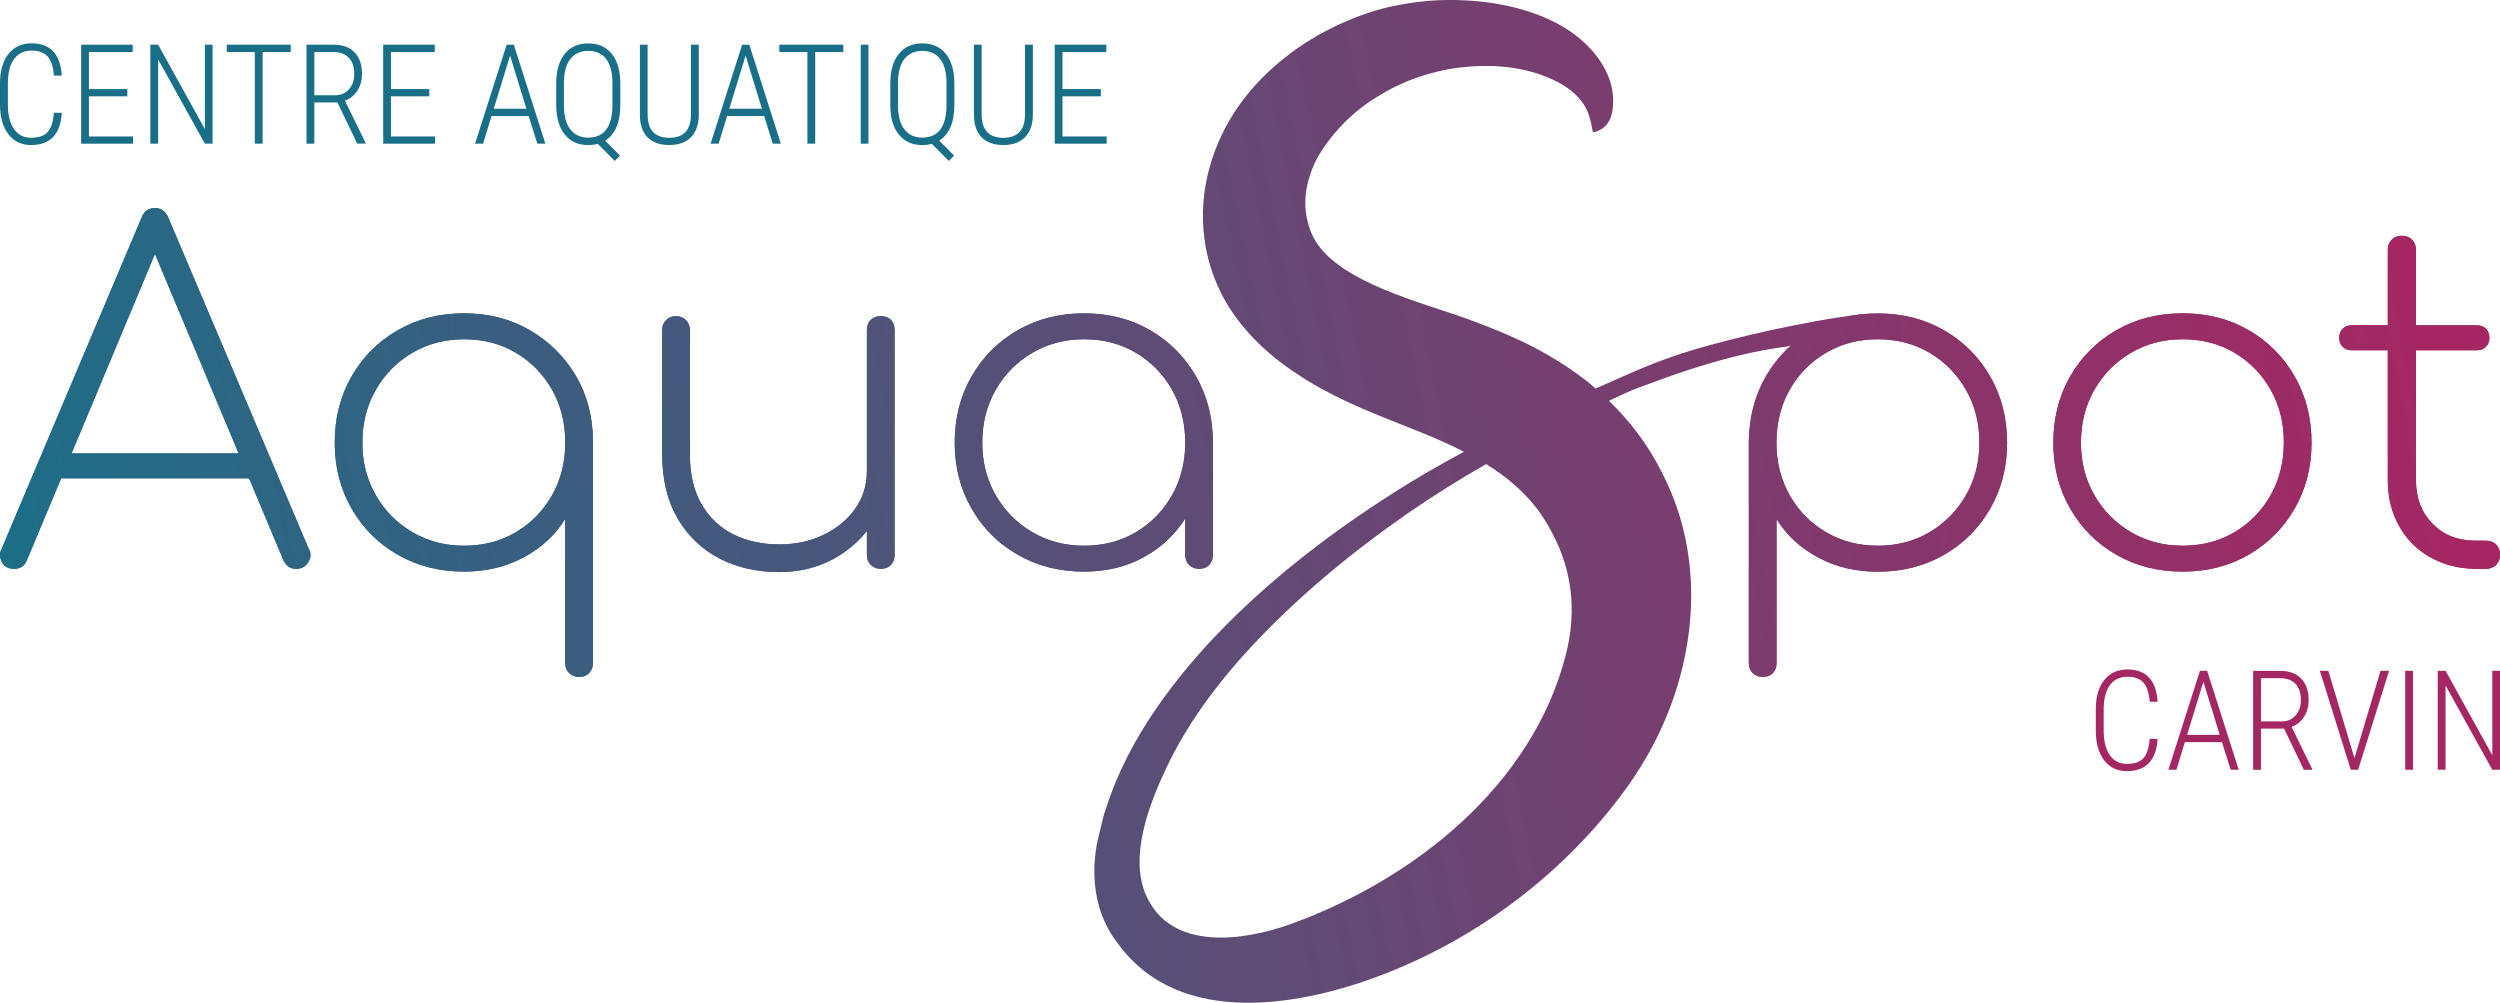 <svg xmlns="http://www.w3.org/2000/svg" xmlns:xlink="http://www.w3.org/1999/xlink" id="Calque_1" x="0px" y="0px" width="523.57px" height="210px" viewBox="0 0 523.57 210" xml:space="preserve"><g>	<g>		<g>			<g>				<g>											<linearGradient id="SVGID_1_" gradientUnits="userSpaceOnUse" x1="-13.174" y1="117.323" x2="492.666" y2="211.246" gradientTransform="matrix(1 0 0 -1 0 209.89)">						<stop offset="0" style="stop-color:#1A6F88"></stop>						<stop offset="1" style="stop-color:#A42763"></stop>					</linearGradient>					<path fill="url(#SVGID_1_)" d="M2.94,119.13c-1.23,0-2.08-0.48-2.56-1.45c-0.49-0.97-0.5-1.87-0.05-2.71L29.64,45.6      c0.51-1.35,1.45-2.03,2.81-2.03c1.29,0,2.22,0.68,2.81,2.03l29.41,69.37c0.52,0.9,0.49,1.82-0.1,2.76      c-0.58,0.94-1.42,1.4-2.51,1.4c-0.65,0-1.18-0.14-1.6-0.43c-0.42-0.29-0.79-0.76-1.11-1.4L30.9,49.47H34L5.65,117.29      c-0.26,0.65-0.61,1.11-1.06,1.4C4.13,118.99,3.58,119.13,2.94,119.13z M10.1,100.17l2.32-5.22h40.25l2.22,5.22H10.1z"></path>											<linearGradient id="SVGID_00000044162274014903232190000016345629405303240109_" gradientUnits="userSpaceOnUse" x1="-7.139" y1="84.821" x2="498.701" y2="178.744" gradientTransform="matrix(1 0 0 -1 0 209.89)">						<stop offset="0" style="stop-color:#1A6F88"></stop>						<stop offset="1" style="stop-color:#A42763"></stop>					</linearGradient>					<path fill="url(#SVGID_00000044162274014903232190000016345629405303240109_)" d="M121.27,141.77c-0.84,0-1.53-0.28-2.08-0.82      c-0.55-0.55-0.82-1.24-0.82-2.08v-30.19c-2.07,3.35-4.95,6.03-8.66,8.03c-3.71,2-7.88,3-12.53,3c-5.16,0-9.79-1.18-13.88-3.53      c-4.1-2.35-7.32-5.58-9.67-9.68c-2.36-4.1-3.53-8.69-3.53-13.79c0-5.16,1.18-9.79,3.53-13.88c2.35-4.1,5.58-7.32,9.67-9.68      c4.1-2.35,8.72-3.53,13.88-3.53c5.09,0,9.66,1.16,13.69,3.48c4.03,2.32,7.24,5.47,9.63,9.43c2.38,3.97,3.61,8.5,3.68,13.59      v46.73c0,0.84-0.26,1.53-0.77,2.08C122.88,141.5,122.17,141.77,121.27,141.77z M97.18,114.29c4.07,0,7.69-0.95,10.89-2.85      c3.19-1.9,5.71-4.48,7.55-7.74c1.84-3.26,2.76-6.92,2.76-10.98c0-4.13-0.92-7.82-2.76-11.08c-1.84-3.26-4.36-5.84-7.55-7.74      c-3.19-1.9-6.82-2.85-10.89-2.85c-4,0-7.61,0.95-10.84,2.85c-3.23,1.9-5.78,4.48-7.64,7.74s-2.81,6.95-2.81,11.08      c0,4.06,0.94,7.72,2.81,10.98s4.42,5.84,7.64,7.74C89.57,113.34,93.18,114.29,97.18,114.29z"></path>											<linearGradient id="SVGID_00000000184165132464817620000016251922765221332414_" gradientUnits="userSpaceOnUse" x1="-7.283" y1="85.597" x2="498.557" y2="179.519" gradientTransform="matrix(1 0 0 -1 0 209.89)">						<stop offset="0" style="stop-color:#1A6F88"></stop>						<stop offset="1" style="stop-color:#A42763"></stop>					</linearGradient>					<path fill="url(#SVGID_00000000184165132464817620000016251922765221332414_)" d="M163.16,119.81c-4.64,0-8.8-0.95-12.48-2.85      s-6.6-4.69-8.76-8.37c-2.16-3.68-3.24-8.16-3.24-13.45V69.11c0-0.84,0.27-1.53,0.82-2.08c0.54-0.55,1.24-0.82,2.08-0.82      c0.84,0,1.53,0.28,2.08,0.82c0.55,0.55,0.82,1.24,0.82,2.08v26.03c0,4.19,0.82,7.69,2.47,10.5c1.64,2.81,3.87,4.9,6.68,6.29      c2.81,1.39,5.98,2.08,9.53,2.08c3.48,0,6.61-0.68,9.38-2.03c2.77-1.36,4.97-3.18,6.58-5.47c1.61-2.29,2.42-4.89,2.42-7.79h4.84      c-0.26,4-1.45,7.6-3.58,10.79s-4.89,5.71-8.27,7.55C171.15,118.89,167.36,119.81,163.16,119.81z M184.45,119.13      c-0.84,0-1.53-0.27-2.08-0.82c-0.55-0.55-0.82-1.24-0.82-2.08V69.11c0-0.9,0.27-1.61,0.82-2.13c0.55-0.51,1.24-0.77,2.08-0.77      c0.9,0,1.61,0.26,2.13,0.77c0.51,0.52,0.77,1.23,0.77,2.13v47.12c0,0.84-0.26,1.53-0.77,2.08      C186.06,118.86,185.35,119.13,184.45,119.13z"></path>											<linearGradient id="SVGID_00000056402731051668689130000004236201730274854319_" gradientUnits="userSpaceOnUse" x1="-4.844" y1="72.458" x2="500.997" y2="166.381" gradientTransform="matrix(1 0 0 -1 0 209.89)">						<stop offset="0" style="stop-color:#1A6F88"></stop>						<stop offset="1" style="stop-color:#A42763"></stop>					</linearGradient>					<path fill="url(#SVGID_00000056402731051668689130000004236201730274854319_)" d="M227.02,119.71c-5.16,0-9.79-1.18-13.88-3.53      c-4.1-2.35-7.32-5.58-9.67-9.68c-2.36-4.1-3.53-8.69-3.53-13.79c0-5.16,1.18-9.79,3.53-13.88c2.35-4.1,5.58-7.32,9.67-9.68      c4.1-2.35,8.72-3.53,13.88-3.53s9.77,1.18,13.84,3.53c4.06,2.35,7.27,5.58,9.63,9.68c2.35,4.1,3.53,8.72,3.53,13.88l-2.42,3.87      c0,4.39-1.08,8.32-3.24,11.8c-2.16,3.48-5.08,6.24-8.76,8.27C235.93,118.7,231.73,119.71,227.02,119.71z M227.02,114.29      c4.07,0,7.69-0.95,10.89-2.85c3.19-1.9,5.71-4.48,7.55-7.74c1.84-3.26,2.76-6.92,2.76-10.98c0-4.13-0.92-7.82-2.76-11.08      c-1.84-3.26-4.36-5.84-7.55-7.74c-3.19-1.9-6.82-2.85-10.89-2.85c-4,0-7.61,0.95-10.84,2.85c-3.23,1.9-5.77,4.48-7.65,7.74      s-2.81,6.95-2.81,11.08c0,4.06,0.94,7.72,2.81,10.98s4.42,5.84,7.65,7.74C219.41,113.34,223.02,114.29,227.02,114.29z       M251.12,119.13c-0.84,0-1.53-0.27-2.08-0.82c-0.55-0.55-0.82-1.24-0.82-2.08V98.52l1.84-5.81h3.96v23.51      c0,0.84-0.26,1.53-0.77,2.08C252.73,118.86,252.02,119.13,251.12,119.13z"></path>				</g>			</g>			<g>									<linearGradient id="SVGID_00000114795010108649783620000000901863908710099604_" gradientUnits="userSpaceOnUse" x1="-13.174" y1="117.323" x2="492.666" y2="211.246" gradientTransform="matrix(1 0 0 -1 0 209.89)">					<stop offset="0" style="stop-color:#1A6F88"></stop>					<stop offset="1" style="stop-color:#A42763"></stop>				</linearGradient>				<path fill="url(#SVGID_00000114795010108649783620000000901863908710099604_)" d="M2.94,119.13c-1.23,0-2.08-0.48-2.56-1.45     c-0.49-0.97-0.5-1.87-0.05-2.71L29.64,45.6c0.51-1.35,1.45-2.03,2.81-2.03c1.29,0,2.22,0.68,2.81,2.03l29.41,69.37     c0.52,0.9,0.49,1.82-0.1,2.76c-0.58,0.94-1.42,1.4-2.51,1.4c-0.65,0-1.18-0.14-1.6-0.43c-0.42-0.29-0.79-0.76-1.11-1.4     L30.9,49.47H34L5.65,117.29c-0.26,0.65-0.61,1.11-1.06,1.4C4.13,118.99,3.58,119.13,2.94,119.13z M10.1,100.17l2.32-5.22h40.25     l2.22,5.22H10.1z"></path>									<linearGradient id="SVGID_00000179603705510147108390000012628357897158769580_" gradientUnits="userSpaceOnUse" x1="-7.139" y1="84.821" x2="498.701" y2="178.744" gradientTransform="matrix(1 0 0 -1 0 209.89)">					<stop offset="0" style="stop-color:#1A6F88"></stop>					<stop offset="1" style="stop-color:#A42763"></stop>				</linearGradient>				<path fill="url(#SVGID_00000179603705510147108390000012628357897158769580_)" d="M121.27,141.77c-0.84,0-1.53-0.28-2.08-0.82     c-0.55-0.55-0.82-1.24-0.82-2.08v-30.19c-2.07,3.35-4.95,6.03-8.66,8.03c-3.71,2-7.88,3-12.53,3c-5.16,0-9.79-1.18-13.88-3.53     c-4.1-2.35-7.32-5.58-9.67-9.68c-2.36-4.1-3.53-8.69-3.53-13.79c0-5.16,1.18-9.79,3.53-13.88c2.35-4.1,5.58-7.32,9.67-9.68     c4.1-2.35,8.72-3.53,13.88-3.53c5.09,0,9.66,1.16,13.69,3.48c4.03,2.32,7.24,5.47,9.63,9.43c2.38,3.97,3.61,8.5,3.68,13.59     v46.73c0,0.84-0.26,1.53-0.77,2.08C122.88,141.5,122.17,141.77,121.27,141.77z M97.18,114.29c4.07,0,7.69-0.95,10.89-2.85     c3.19-1.9,5.71-4.48,7.55-7.74c1.84-3.26,2.76-6.92,2.76-10.98c0-4.13-0.92-7.82-2.76-11.08c-1.84-3.26-4.36-5.84-7.55-7.74     c-3.19-1.9-6.82-2.85-10.89-2.85c-4,0-7.61,0.95-10.84,2.85c-3.23,1.9-5.78,4.48-7.64,7.74s-2.81,6.95-2.81,11.08     c0,4.06,0.94,7.72,2.81,10.98s4.42,5.84,7.64,7.74C89.57,113.34,93.18,114.29,97.18,114.29z"></path>									<linearGradient id="SVGID_00000085947421481548048200000007209127432517903247_" gradientUnits="userSpaceOnUse" x1="-7.283" y1="85.597" x2="498.557" y2="179.519" gradientTransform="matrix(1 0 0 -1 0 209.89)">					<stop offset="0" style="stop-color:#1A6F88"></stop>					<stop offset="1" style="stop-color:#A42763"></stop>				</linearGradient>				<path fill="url(#SVGID_00000085947421481548048200000007209127432517903247_)" d="M163.16,119.81c-4.64,0-8.8-0.95-12.48-2.85     s-6.6-4.69-8.76-8.37c-2.16-3.68-3.24-8.16-3.24-13.45V69.11c0-0.84,0.27-1.53,0.82-2.08c0.54-0.55,1.24-0.82,2.08-0.82     c0.84,0,1.53,0.28,2.08,0.82c0.55,0.55,0.82,1.24,0.82,2.08v26.03c0,4.19,0.82,7.69,2.47,10.5c1.64,2.81,3.87,4.9,6.68,6.29     c2.81,1.39,5.98,2.08,9.53,2.08c3.48,0,6.61-0.68,9.38-2.03c2.77-1.36,4.97-3.18,6.58-5.47c1.61-2.29,2.42-4.89,2.42-7.79h4.84     c-0.26,4-1.45,7.6-3.58,10.79s-4.89,5.71-8.27,7.55C171.15,118.89,167.36,119.81,163.16,119.81z M184.45,119.13     c-0.84,0-1.53-0.27-2.08-0.82c-0.55-0.55-0.82-1.24-0.82-2.08V69.11c0-0.9,0.27-1.61,0.82-2.13c0.55-0.51,1.24-0.77,2.08-0.77     c0.9,0,1.61,0.26,2.13,0.77c0.51,0.52,0.77,1.23,0.77,2.13v47.12c0,0.84-0.26,1.53-0.77,2.08     C186.06,118.86,185.35,119.13,184.45,119.13z"></path>									<linearGradient id="SVGID_00000183962737841547636720000014932571615192347538_" gradientUnits="userSpaceOnUse" x1="-4.844" y1="72.458" x2="500.997" y2="166.381" gradientTransform="matrix(1 0 0 -1 0 209.89)">					<stop offset="0" style="stop-color:#1A6F88"></stop>					<stop offset="1" style="stop-color:#A42763"></stop>				</linearGradient>				<path fill="url(#SVGID_00000183962737841547636720000014932571615192347538_)" d="M227.02,119.71c-5.16,0-9.79-1.18-13.88-3.53     c-4.1-2.35-7.32-5.58-9.67-9.68c-2.36-4.1-3.53-8.69-3.53-13.79c0-5.16,1.18-9.79,3.53-13.88c2.35-4.1,5.58-7.32,9.67-9.68     c4.1-2.35,8.72-3.53,13.88-3.53s9.77,1.18,13.84,3.53c4.06,2.35,7.27,5.58,9.63,9.68c2.35,4.1,3.53,8.72,3.53,13.88l-2.42,3.87     c0,4.39-1.08,8.32-3.24,11.8c-2.16,3.48-5.08,6.24-8.76,8.27C235.93,118.7,231.73,119.71,227.02,119.71z M227.02,114.29     c4.07,0,7.69-0.95,10.89-2.85c3.19-1.9,5.71-4.48,7.55-7.74c1.84-3.26,2.76-6.92,2.76-10.98c0-4.13-0.92-7.82-2.76-11.08     c-1.84-3.26-4.36-5.84-7.55-7.74c-3.19-1.9-6.82-2.85-10.89-2.85c-4,0-7.61,0.95-10.84,2.85c-3.23,1.9-5.77,4.48-7.65,7.74     s-2.81,6.95-2.81,11.08c0,4.06,0.94,7.72,2.81,10.98s4.42,5.84,7.65,7.74C219.41,113.34,223.02,114.29,227.02,114.29z      M251.12,119.13c-0.84,0-1.53-0.27-2.08-0.82c-0.55-0.55-0.82-1.24-0.82-2.08V98.52l1.84-5.81h3.96v23.51     c0,0.84-0.26,1.53-0.77,2.08C252.73,118.86,252.02,119.13,251.12,119.13z"></path>			</g>		</g>	</g>	<g>		<g>			<g>				<g>											<linearGradient id="SVGID_00000049906991945872815920000001138645534968785547_" gradientUnits="userSpaceOnUse" x1="2.176" y1="36.044" x2="508.016" y2="129.967" gradientTransform="matrix(1 0 0 -1 0 209.89)">						<stop offset="0" style="stop-color:#1A6F88"></stop>						<stop offset="1" style="stop-color:#A42763"></stop>					</linearGradient>					<path fill="url(#SVGID_00000049906991945872815920000001138645534968785547_)" d="M369.15,141.77c-0.84,0-1.53-0.28-2.08-0.82      s-0.82-1.24-0.82-2.08V92.14c0.13-5.09,1.37-9.63,3.73-13.59s5.56-7.11,9.63-9.43c4.07-2.32,8.61-3.48,13.64-3.48      c5.16,0,9.79,1.18,13.88,3.53c4.1,2.35,7.32,5.58,9.68,9.68c2.35,4.1,3.53,8.72,3.53,13.88c0,5.1-1.18,9.69-3.53,13.79      c-2.36,4.1-5.58,7.32-9.68,9.68c-4.1,2.35-8.72,3.53-13.88,3.53c-4.64,0-8.82-1-12.53-3c-3.71-2-6.6-4.68-8.66-8.03v30.19      c0,0.84-0.26,1.53-0.77,2.08C370.76,141.5,370.05,141.77,369.15,141.77z M393.24,114.29c4.07,0,7.69-0.95,10.89-2.85      c3.19-1.9,5.73-4.48,7.6-7.74c1.87-3.26,2.81-6.92,2.81-10.98c0-4.13-0.94-7.82-2.81-11.08c-1.87-3.26-4.4-5.84-7.6-7.74      c-3.2-1.9-6.82-2.85-10.89-2.85c-4,0-7.61,0.95-10.84,2.85c-3.23,1.9-5.76,4.48-7.6,7.74c-1.84,3.26-2.76,6.95-2.76,11.08      c0,4.06,0.92,7.72,2.76,10.98c1.84,3.26,4.37,5.84,7.6,7.74C385.63,113.34,389.24,114.29,393.24,114.29z"></path>											<linearGradient id="SVGID_00000042001348135013277530000008292701890020936336_" gradientUnits="userSpaceOnUse" x1="2.767" y1="32.862" x2="508.607" y2="126.784" gradientTransform="matrix(1 0 0 -1 0 209.89)">						<stop offset="0" style="stop-color:#1A6F88"></stop>						<stop offset="1" style="stop-color:#A42763"></stop>					</linearGradient>					<path fill="url(#SVGID_00000042001348135013277530000008292701890020936336_)" d="M457.1,119.71c-5.16,0-9.79-1.18-13.88-3.53      c-4.1-2.35-7.32-5.58-9.67-9.68c-2.36-4.1-3.53-8.69-3.53-13.79c0-5.16,1.18-9.79,3.53-13.88c2.35-4.1,5.58-7.32,9.67-9.68      c4.1-2.35,8.72-3.53,13.88-3.53s9.77,1.18,13.84,3.53c4.06,2.35,7.27,5.58,9.63,9.68c2.35,4.1,3.53,8.72,3.53,13.88      c0,5.1-1.18,9.69-3.53,13.79c-2.36,4.1-5.57,7.32-9.63,9.68C466.87,118.53,462.26,119.71,457.1,119.71z M457.1,114.29      c4.07,0,7.69-0.95,10.89-2.85c3.19-1.9,5.71-4.48,7.55-7.74c1.84-3.26,2.76-6.95,2.76-11.08c0-4.07-0.92-7.72-2.76-10.98      c-1.84-3.26-4.36-5.84-7.55-7.74c-3.19-1.9-6.82-2.85-10.89-2.85c-4,0-7.61,0.95-10.84,2.85c-3.23,1.9-5.77,4.48-7.64,7.74      c-1.87,3.26-2.81,6.95-2.81,11.08c0,4.06,0.94,7.72,2.81,10.98s4.42,5.84,7.64,7.74C449.49,113.34,453.1,114.29,457.1,114.29z"></path>											<linearGradient id="SVGID_00000065777781233525620130000014851578330539577784_" gradientUnits="userSpaceOnUse" x1="3.078" y1="31.183" x2="508.918" y2="125.105" gradientTransform="matrix(1 0 0 -1 0 209.89)">						<stop offset="0" style="stop-color:#1A6F88"></stop>						<stop offset="1" style="stop-color:#A42763"></stop>					</linearGradient>					<path fill="url(#SVGID_00000065777781233525620130000014851578330539577784_)" d="M492.51,73.36c-0.77,0-1.4-0.24-1.89-0.73      c-0.48-0.48-0.72-1.11-0.72-1.89s0.24-1.4,0.72-1.89c0.48-0.49,1.11-0.73,1.89-0.73h26.22c0.77,0,1.41,0.24,1.89,0.73      c0.48,0.48,0.73,1.11,0.73,1.89s-0.24,1.4-0.73,1.89c-0.48,0.49-1.11,0.73-1.89,0.73H492.51z M518.35,119.13      c-3.55-0.06-6.71-0.89-9.48-2.47c-2.77-1.58-4.93-3.77-6.48-6.58c-1.55-2.81-2.32-5.98-2.32-9.53V52.37      c0-0.9,0.27-1.63,0.82-2.18c0.55-0.55,1.24-0.82,2.08-0.82c0.9,0,1.63,0.28,2.18,0.82c0.55,0.55,0.82,1.28,0.82,2.18v48.19      c0,3.74,1.16,6.79,3.48,9.14c2.32,2.36,5.32,3.53,9,3.53h2.13c0.9,0,1.63,0.28,2.17,0.82s0.82,1.27,0.82,2.18      c0,0.84-0.28,1.53-0.82,2.08c-0.55,0.55-1.27,0.82-2.17,0.82L518.35,119.13L518.35,119.13z"></path>				</g>			</g>			<g>									<linearGradient id="SVGID_00000070831949884970642400000017988014776147286717_" gradientUnits="userSpaceOnUse" x1="2.176" y1="36.044" x2="508.016" y2="129.967" gradientTransform="matrix(1 0 0 -1 0 209.89)">					<stop offset="0" style="stop-color:#1A6F88"></stop>					<stop offset="1" style="stop-color:#A42763"></stop>				</linearGradient>				<path fill="url(#SVGID_00000070831949884970642400000017988014776147286717_)" d="M369.15,141.77c-0.84,0-1.53-0.28-2.08-0.82     s-0.82-1.24-0.82-2.08V92.14c0.13-5.09,1.37-9.63,3.73-13.59s5.56-7.11,9.63-9.43c4.07-2.32,8.61-3.48,13.64-3.48     c5.16,0,9.79,1.18,13.88,3.53c4.1,2.35,7.32,5.58,9.68,9.68c2.35,4.1,3.53,8.72,3.53,13.88c0,5.1-1.18,9.69-3.53,13.79     c-2.36,4.1-5.58,7.32-9.68,9.68c-4.1,2.35-8.72,3.53-13.88,3.53c-4.64,0-8.82-1-12.53-3c-3.71-2-6.6-4.68-8.66-8.03v30.19     c0,0.84-0.26,1.53-0.77,2.08C370.76,141.5,370.05,141.77,369.15,141.77z M393.24,114.29c4.07,0,7.69-0.95,10.89-2.85     c3.19-1.9,5.73-4.48,7.6-7.74c1.87-3.26,2.81-6.92,2.81-10.98c0-4.13-0.94-7.82-2.81-11.08c-1.87-3.26-4.4-5.84-7.6-7.74     c-3.2-1.9-6.82-2.85-10.89-2.85c-4,0-7.61,0.95-10.84,2.85c-3.23,1.9-5.76,4.48-7.6,7.74c-1.84,3.26-2.76,6.95-2.76,11.08     c0,4.06,0.92,7.72,2.76,10.98c1.84,3.26,4.37,5.84,7.6,7.74C385.63,113.34,389.24,114.29,393.24,114.29z"></path>									<linearGradient id="SVGID_00000152231811815494087320000007164950590576932235_" gradientUnits="userSpaceOnUse" x1="2.767" y1="32.862" x2="508.607" y2="126.784" gradientTransform="matrix(1 0 0 -1 0 209.89)">					<stop offset="0" style="stop-color:#1A6F88"></stop>					<stop offset="1" style="stop-color:#A42763"></stop>				</linearGradient>				<path fill="url(#SVGID_00000152231811815494087320000007164950590576932235_)" d="M457.1,119.71c-5.16,0-9.79-1.18-13.88-3.53     c-4.1-2.35-7.32-5.58-9.67-9.68c-2.36-4.1-3.53-8.69-3.53-13.79c0-5.16,1.18-9.79,3.53-13.88c2.35-4.1,5.58-7.32,9.67-9.68     c4.1-2.35,8.72-3.53,13.88-3.53s9.77,1.18,13.84,3.53c4.06,2.35,7.27,5.58,9.63,9.68c2.35,4.1,3.53,8.72,3.53,13.88     c0,5.1-1.18,9.69-3.53,13.79c-2.36,4.1-5.57,7.32-9.63,9.68C466.87,118.53,462.26,119.71,457.1,119.71z M457.1,114.29     c4.07,0,7.69-0.95,10.89-2.85c3.19-1.9,5.71-4.48,7.55-7.74c1.84-3.26,2.76-6.95,2.76-11.08c0-4.07-0.92-7.72-2.76-10.98     c-1.84-3.26-4.36-5.84-7.55-7.74c-3.19-1.9-6.82-2.85-10.89-2.85c-4,0-7.61,0.95-10.84,2.85c-3.23,1.9-5.77,4.48-7.64,7.74     c-1.87,3.26-2.81,6.95-2.81,11.08c0,4.06,0.94,7.72,2.81,10.98s4.42,5.84,7.64,7.74C449.49,113.34,453.1,114.29,457.1,114.29z"></path>									<linearGradient id="SVGID_00000172399939470063349240000014896319451133330576_" gradientUnits="userSpaceOnUse" x1="3.078" y1="31.183" x2="508.918" y2="125.105" gradientTransform="matrix(1 0 0 -1 0 209.89)">					<stop offset="0" style="stop-color:#1A6F88"></stop>					<stop offset="1" style="stop-color:#A42763"></stop>				</linearGradient>				<path fill="url(#SVGID_00000172399939470063349240000014896319451133330576_)" d="M492.51,73.36c-0.77,0-1.4-0.24-1.89-0.73     c-0.48-0.48-0.72-1.11-0.72-1.89s0.24-1.4,0.72-1.89c0.48-0.49,1.11-0.73,1.89-0.73h26.22c0.77,0,1.41,0.24,1.89,0.73     c0.48,0.48,0.73,1.11,0.73,1.89s-0.24,1.4-0.73,1.89c-0.48,0.49-1.11,0.73-1.89,0.73H492.51z M518.35,119.13     c-3.55-0.06-6.71-0.89-9.48-2.47c-2.77-1.58-4.93-3.77-6.48-6.58c-1.55-2.81-2.32-5.98-2.32-9.53V52.37     c0-0.9,0.27-1.63,0.82-2.18c0.55-0.55,1.24-0.82,2.08-0.82c0.9,0,1.63,0.28,2.18,0.82c0.55,0.55,0.82,1.28,0.82,2.18v48.19     c0,3.74,1.16,6.79,3.48,9.14c2.32,2.36,5.32,3.53,9,3.53h2.13c0.9,0,1.63,0.28,2.17,0.82s0.82,1.27,0.82,2.18     c0,0.84-0.28,1.53-0.82,2.08c-0.55,0.55-1.27,0.82-2.17,0.82L518.35,119.13L518.35,119.13z"></path>			</g>		</g>	</g>			<linearGradient id="SVGID_00000101098973053663880880000011903075358383807874_" gradientUnits="userSpaceOnUse" x1="1.439" y1="152.139" x2="507.279" y2="246.062" gradientTransform="matrix(1 -0.018 -0.018 -1 1.111 314.901)">		<stop offset="0" style="stop-color:#1A6F88"></stop>		<stop offset="1" style="stop-color:#A42763"></stop>	</linearGradient>	<path fill="url(#SVGID_00000101098973053663880880000011903075358383807874_)" d="M355.08,73.13c-7.99,2.38-12.82,4.67-18.44,7.15  l-2.48,1.09c-0.45-0.39-0.89-0.78-1.34-1.15c-3.65-2.91-7.49-5.33-11.34-7.36c-3.85-2.01-7.68-3.61-11.43-5.04  c-1.88-0.73-3.72-1.4-5.57-2.01l-5.27-1.74c-6.64-2.22-12.71-4.53-17.27-7.47c-2.27-1.46-4.09-3.02-5.39-4.64  c-1.31-1.65-2.12-3.28-2.65-5.42c-0.62-2.23-0.66-4.48-0.3-6.81c0.38-2.31,1.21-4.72,2.51-7.07c2.76-4.63,7.01-9.17,12.23-12.35  c2.6-1.63,5.35-2.97,8.27-4.01c2.93-1.03,6.04-1.79,9.2-2.17c6.3-0.73,12.85-0.28,18.54,2.18c2.83,1.18,5.24,2.75,6.89,4.93  c1.36,1.73,1.94,3.94,2.36,6.48c2.73-0.5,3.82-2.6,4.11-4.65c1.13-7.93-5-14.67-11.52-18.11c-6.36-3.36-13.78-4.76-20.92-4.95  c-4.22-0.11-8.46,0.27-12.67,1.1c-4.24,0.78-8.36,2.27-12.29,4.07c-3.92,1.84-7.69,4.07-11.16,6.84c-3.5,2.75-6.73,5.98-9.48,9.8  c-2.73,3.82-4.96,8.24-6.31,13.09c-1.37,4.83-1.82,10.12-1.1,15.15c0.62,5.16,2.64,10.55,5.56,14.94  c2.93,4.45,6.58,7.97,10.28,10.81c7.49,5.68,15.22,9.05,22.42,11.91l5.13,2.05c1.61,0.67,3.23,1.28,4.76,1.95  c2.17,0.93,4.24,1.89,6.18,2.89c-4.95,2.67-9.83,5.47-14.61,8.5c-12.6,8.03-24.56,17.1-35.24,27.83  c-5.31,5.35-10.27,11.16-14.63,17.48c-4.34,6.34-8.05,13.26-10.46,20.83l-0.47,1.4l-0.36,1.45l-0.7,2.91  c-0.52,1.88-0.82,4.17-0.92,6.29c-0.15,4.35,0.57,9.01,2.93,13.28c0.56,1.09,1.29,2.09,1.94,2.95  c12.95,17.99,38.81,13.19,56.47,6.21c19.12-7.57,36.23-20.38,48.67-36.78c2.57-3.39,4.93-6.99,6.95-10.84  c2.08-3.93,3.79-8.07,5.11-12.36c2.59-8.57,3.66-17.82,2.35-27.22c-0.64-4.69-1.9-9.37-3.82-13.86c-1.92-4.39-4.14-8.44-7.08-12.27  c-1.75-2.31-3.7-4.47-5.76-6.47l1.07-0.51c1.69-0.76,3.32-1.6,5.07-2.21c3.44-1.3,6.89-2.55,10.35-3.7  c6.94-2.26,13.98-4.1,21.02-4.98c0.49-0.06,3.16-1.1,3.65-1.15l12.21-5.63C377.28,67.27,361.73,71.16,355.08,73.13z M327.9,137.22  c-7.03,27.39-31.89,46.99-57.5,56.27c-9.76,3.54-25.05,5.85-30.33-5.88c-3.68-8.21,0.61-19.16,4.16-26.72  c4.38-9.28,10.6-17.64,17.55-25.15c9.8-10.59,21.13-19.95,33.09-28.27c5.3-3.65,10.76-7.06,16.36-10.28  c4.31,2.65,7.75,5.64,10.52,9.16c1.57,2.03,2.98,4.45,4.09,6.79C329.66,121.17,329.94,129.35,327.9,137.22z"></path>	<g>		<g>			<path fill="#A42763" d="M451.86,154.75c-0.15,2.32-0.78,4.03-1.88,5.12c-1.1,1.09-2.62,1.63-4.57,1.63c-2,0-3.58-0.76-4.74-2.27    c-1.16-1.51-1.74-3.57-1.75-6.17v-4.5c0-2.61,0.59-4.65,1.77-6.14c1.18-1.48,2.8-2.22,4.85-2.22c1.93,0,3.43,0.55,4.5,1.66    c1.06,1.11,1.67,2.81,1.82,5.11h-1.65c-0.15-1.88-0.6-3.22-1.33-4.03c-0.74-0.81-1.85-1.21-3.34-1.21    c-1.57,0-2.79,0.58-3.66,1.75s-1.31,2.86-1.31,5.08v4.44c0,2.2,0.42,3.91,1.27,5.14c0.85,1.22,2.04,1.84,3.57,1.84    c1.61,0,2.78-0.4,3.5-1.21c0.72-0.81,1.15-2.15,1.29-4.03L451.86,154.75L451.86,154.75z"></path>			<path fill="#A42763" d="M465.34,155.42h-7.77l-1.76,5.79h-1.69l6.61-20.72h1.51l6.61,20.72h-1.69L465.34,155.42z M458.04,153.9    h6.83l-3.42-11.12L458.04,153.9z"></path>			<path fill="#A42763" d="M478.35,152.59h-4.84v8.63h-1.64v-20.72h5.68c1.89,0,3.35,0.54,4.39,1.62c1.04,1.08,1.56,2.57,1.56,4.49    c0,1.34-0.32,2.51-0.97,3.52c-0.65,1.01-1.51,1.71-2.61,2.1l4.31,8.81v0.18h-1.74L478.35,152.59z M473.51,151.08h4.33    c1.23,0,2.2-0.42,2.93-1.26c0.73-0.84,1.1-1.91,1.1-3.22c0-1.45-0.38-2.58-1.14-3.37c-0.76-0.8-1.82-1.2-3.19-1.2h-4.03V151.08z"></path>			<path fill="#A42763" d="M493.04,158.62l0.04,0.23l0.06-0.23l5.41-18.13h1.79l-6.48,20.72h-1.54l-6.48-20.72h1.78L493.04,158.62z"></path>			<path fill="#A42763" d="M505.34,161.21h-1.62v-20.72h1.62V161.21z"></path>			<path fill="#A42763" d="M523.57,161.21h-1.62l-9.78-17.65v17.65h-1.64v-20.72h1.64l9.79,17.68v-17.68h1.61L523.57,161.21    L523.57,161.21z"></path>		</g>	</g>	<g>		<g>			<path fill="#1A6F88" d="M12.94,23.63c-0.15,2.33-0.78,4.03-1.88,5.12c-1.1,1.09-2.62,1.63-4.57,1.63c-2,0-3.58-0.76-4.74-2.27    C0.59,26.59,0.01,24.53,0,21.93v-4.5c0-2.61,0.59-4.65,1.77-6.14c1.18-1.48,2.8-2.22,4.85-2.22c1.94,0,3.44,0.56,4.5,1.66    c1.06,1.11,1.67,2.81,1.82,5.11h-1.65c-0.15-1.88-0.6-3.22-1.33-4.03c-0.74-0.81-1.85-1.21-3.34-1.21    c-1.57,0-2.79,0.58-3.66,1.75s-1.31,2.86-1.31,5.08v4.44c0,2.2,0.42,3.91,1.27,5.14c0.85,1.22,2.04,1.84,3.57,1.84    c1.61,0,2.78-0.4,3.5-1.21c0.72-0.81,1.15-2.15,1.29-4.03C11.29,23.63,12.94,23.63,12.94,23.63z"></path>			<path fill="#1A6F88" d="M26.66,20.17h-8.04v8.41h9.25v1.51H17V9.36h10.8v1.54h-9.18v7.76h8.04V20.17z"></path>			<path fill="#1A6F88" d="M44.52,30.09H42.9l-9.78-17.65v17.65h-1.64V9.36h1.64l9.79,17.68V9.36h1.61L44.52,30.09L44.52,30.09z"></path>			<path fill="#1A6F88" d="M60.89,10.9H55v19.19h-1.64V10.9h-5.88V9.36h13.41L60.89,10.9L60.89,10.9z"></path>			<path fill="#1A6F88" d="M70.67,21.46h-4.84v8.63h-1.64V9.36h5.68c1.89,0,3.35,0.54,4.39,1.61c1.04,1.08,1.56,2.57,1.56,4.49    c0,1.34-0.32,2.51-0.97,3.52c-0.65,1.01-1.51,1.71-2.61,2.1l4.31,8.81v0.18h-1.74L70.67,21.46z M65.83,19.95h4.33    c1.22,0,2.2-0.42,2.93-1.26c0.73-0.84,1.1-1.91,1.1-3.22c0-1.45-0.38-2.58-1.14-3.37s-1.82-1.2-3.19-1.2h-4.03V19.95z"></path>			<path fill="#1A6F88" d="M89.91,20.17h-8.04v8.41h9.25v1.51H80.25V9.36h10.8v1.54h-9.18v7.76h8.04V20.17z"></path>			<path fill="#1A6F88" d="M110.71,24.3h-7.77l-1.76,5.79h-1.69l6.61-20.72h1.51l6.61,20.72h-1.69L110.71,24.3z M103.41,22.77h6.83    l-3.42-11.12L103.41,22.77z"></path>			<path fill="#1A6F88" d="M129.91,21.98c0,1.85-0.27,3.4-0.82,4.65c-0.55,1.25-1.33,2.19-2.35,2.83l3.12,3.13l-1.11,1.12    l-3.56-3.59c-0.62,0.17-1.28,0.26-1.98,0.26c-2.11,0-3.75-0.73-4.93-2.2s-1.77-3.5-1.79-6.1v-4.57c0-2.67,0.59-4.74,1.78-6.21    c1.19-1.48,2.82-2.21,4.91-2.21c2.14,0,3.79,0.74,4.97,2.22c1.18,1.48,1.76,3.57,1.76,6.25L129.91,21.98L129.91,21.98z     M128.27,17.48c0-2.27-0.44-3.97-1.31-5.11c-0.87-1.14-2.13-1.71-3.79-1.71c-1.57,0-2.81,0.56-3.7,1.67s-1.35,2.78-1.37,5v4.64    c0,2.28,0.45,3.99,1.35,5.13c0.9,1.14,2.15,1.72,3.74,1.72c1.63,0,2.88-0.55,3.74-1.65c0.86-1.1,1.3-2.76,1.33-4.98V17.48z"></path>			<path fill="#1A6F88" d="M146.35,9.36v14.7c-0.01,2-0.55,3.55-1.62,4.66c-1.07,1.1-2.58,1.65-4.55,1.65    c-1.99,0-3.52-0.54-4.58-1.63c-1.06-1.09-1.59-2.66-1.59-4.73V9.36h1.62v14.59c0,3.27,1.51,4.91,4.54,4.91    c2.98,0,4.49-1.59,4.53-4.77V9.36H146.35z"></path>			<path fill="#1A6F88" d="M160.04,24.3h-7.77l-1.76,5.79h-1.69l6.6-20.72h1.51l6.6,20.72h-1.69L160.04,24.3z M152.74,22.77h6.83    l-3.42-11.12L152.74,22.77z"></path>			<path fill="#1A6F88" d="M176.62,10.9h-5.89v19.19h-1.64V10.9h-5.88V9.36h13.41L176.62,10.9L176.62,10.9z"></path>			<path fill="#1A6F88" d="M181.88,30.09h-1.62V9.36h1.62V30.09z"></path>			<path fill="#1A6F88" d="M199.87,21.98c0,1.85-0.27,3.4-0.82,4.65c-0.55,1.25-1.33,2.19-2.35,2.83l3.12,3.13l-1.11,1.12    l-3.56-3.59c-0.62,0.17-1.28,0.26-1.98,0.26c-2.11,0-3.75-0.73-4.93-2.2c-1.18-1.47-1.77-3.5-1.79-6.1v-4.57    c0-2.67,0.59-4.74,1.78-6.21c1.19-1.48,2.82-2.21,4.91-2.21c2.14,0,3.79,0.74,4.97,2.22c1.18,1.48,1.76,3.57,1.76,6.25    L199.87,21.98L199.87,21.98z M198.23,17.48c0-2.27-0.44-3.97-1.31-5.11c-0.87-1.14-2.13-1.71-3.79-1.71    c-1.57,0-2.81,0.56-3.7,1.67c-0.89,1.11-1.35,2.78-1.37,5v4.64c0,2.28,0.45,3.99,1.35,5.13c0.9,1.14,2.15,1.72,3.74,1.72    c1.63,0,2.88-0.55,3.74-1.65c0.86-1.1,1.3-2.76,1.33-4.98V17.48z"></path>			<path fill="#1A6F88" d="M216.31,9.36v14.7c-0.01,2-0.55,3.55-1.62,4.66c-1.07,1.1-2.58,1.65-4.55,1.65    c-1.99,0-3.52-0.54-4.58-1.63c-1.06-1.09-1.59-2.66-1.59-4.73V9.36h1.62v14.59c0,3.27,1.51,4.91,4.54,4.91    c2.98,0,4.49-1.59,4.53-4.77V9.36H216.31z"></path>			<path fill="#1A6F88" d="M230.56,20.17h-8.04v8.41h9.25v1.51h-10.88V9.36h10.8v1.54h-9.18v7.76h8.04V20.17z"></path>		</g>	</g></g></svg>